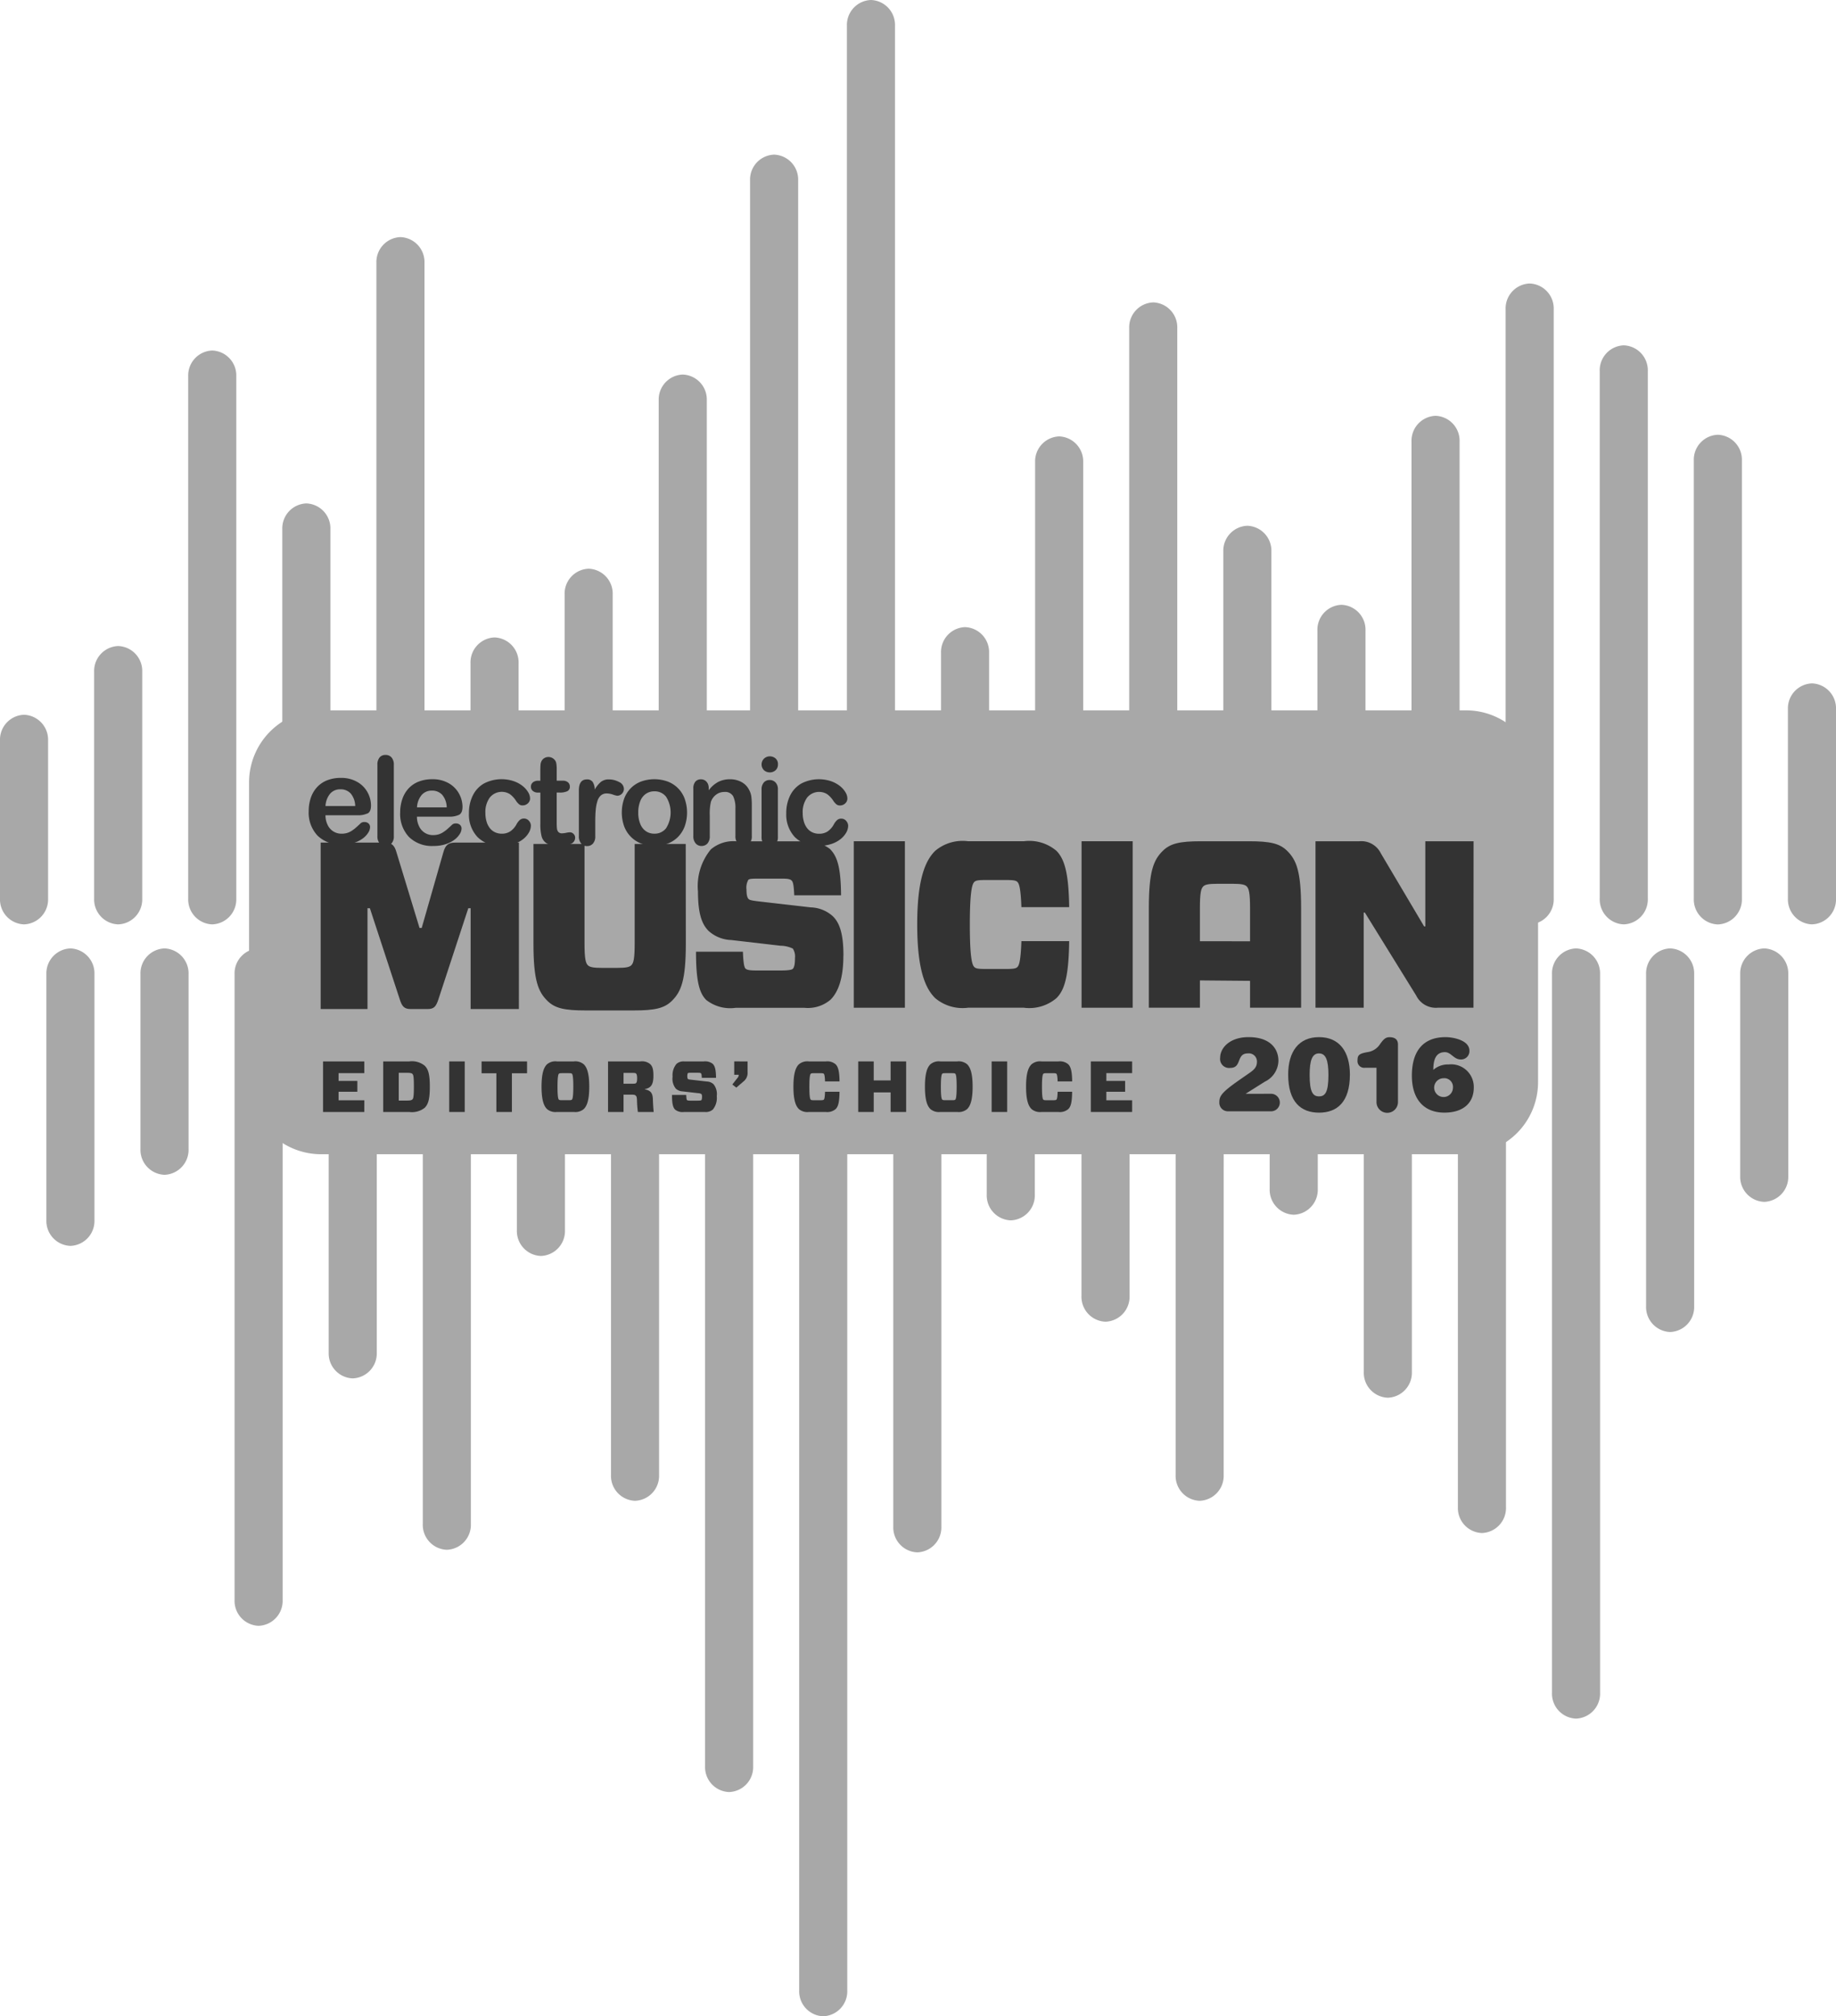 <svg height="173.662" viewBox="0 0 158.198 173.662" width="158.198" xmlns="http://www.w3.org/2000/svg"><g fill="#a8a8a8"><path d="m6.207 0h98.651a6.207 6.207 0 0 1 6.207 6.207v25.815a6.208 6.208 0 0 1 -6.208 6.208h-98.65a6.207 6.207 0 0 1 -6.207-6.207v-25.816a6.207 6.207 0 0 1 6.207-6.207z" transform="translate(21.461 61.183)"/><path d="m83.96 146.658a2.149 2.149 0 0 0 -2.072-2.22 2.149 2.149 0 0 0 -2.072 2.22v13.615a2.15 2.15 0 0 0 2.072 2.219 2.149 2.149 0 0 0 2.072-2.219z" transform="translate(-79.817 -82.875)"/><path d="m111.834 92.732a2.15 2.15 0 0 0 -2.072-2.22 2.149 2.149 0 0 0 -2.072 2.22v44.988a2.149 2.149 0 0 0 2.072 2.219 2.15 2.15 0 0 0 2.072-2.219z" transform="translate(-91.474 -60.322)"/><path d="m125.77 115.37a2.15 2.15 0 0 0 -2.072-2.22 2.15 2.15 0 0 0 -2.072 2.22v31.817a2.15 2.15 0 0 0 2.072 2.22 2.149 2.149 0 0 0 2.072-2.22z" transform="translate(-97.302 -69.79)"/><path d="m139.707 75.944a2.149 2.149 0 0 0 -2.072-2.22 2.149 2.149 0 0 0 -2.072 2.22v54.756a2.149 2.149 0 0 0 2.072 2.219 2.149 2.149 0 0 0 2.072-2.219z" transform="translate(-103.131 -53.302)"/><path d="m153.644 135.211a2.15 2.15 0 0 0 -2.072-2.22 2.15 2.15 0 0 0 -2.071 2.22v20.274a2.149 2.149 0 0 0 2.071 2.22 2.15 2.15 0 0 0 2.072-2.22z" transform="translate(-108.96 -78.088)"/><path d="m167.581 125.036a2.15 2.15 0 0 0 -2.072-2.22 2.15 2.15 0 0 0 -2.071 2.22v26.194a2.15 2.15 0 0 0 2.071 2.219 2.149 2.149 0 0 0 2.072-2.219z" transform="translate(-114.788 -73.833)"/><path d="m181.518 96.293a2.15 2.15 0 0 0 -2.072-2.22 2.149 2.149 0 0 0 -2.072 2.22v42.916a2.149 2.149 0 0 0 2.072 2.219 2.15 2.15 0 0 0 2.072-2.219z" transform="translate(-120.617 -61.812)"/><path d="m209.391 40.841a2.15 2.15 0 0 0 -2.071-2.22 2.15 2.15 0 0 0 -2.072 2.22v75.177a2.149 2.149 0 0 0 2.072 2.22 2.149 2.149 0 0 0 2.071-2.22z" transform="translate(-132.274 -38.621)"/><path d="m195.049 63.734a2.149 2.149 0 0 0 -2.072-2.22 2.149 2.149 0 0 0 -2.072 2.22v61.858a2.149 2.149 0 0 0 2.072 2.219 2.149 2.149 0 0 0 2.072-2.219z" transform="translate(-126.276 -48.195)"/><path d="m223.327 133.685a2.149 2.149 0 0 0 -2.071-2.22 2.149 2.149 0 0 0 -2.071 2.22v21.162a2.148 2.148 0 0 0 2.071 2.22 2.149 2.149 0 0 0 2.071-2.22z" transform="translate(-138.103 -77.45)"/><path d="m237.264 105.45a2.15 2.15 0 0 0 -2.071-2.22 2.15 2.15 0 0 0 -2.072 2.22v37.588a2.15 2.15 0 0 0 2.072 2.219 2.15 2.15 0 0 0 2.071-2.219z" transform="translate(-143.931 -65.642)"/><path d="m251.2 85.61a2.149 2.149 0 0 0 -2.072-2.22 2.149 2.149 0 0 0 -2.071 2.22v49.131a2.149 2.149 0 0 0 2.071 2.219 2.149 2.149 0 0 0 2.072-2.219z" transform="translate(-149.76 -57.344)"/><path d="m265.137 118.677a2.15 2.15 0 0 0 -2.071-2.22 2.15 2.15 0 0 0 -2.072 2.22v29.893a2.149 2.149 0 0 0 2.072 2.219 2.15 2.15 0 0 0 2.071-2.219z" transform="translate(-155.588 -71.173)"/><path d="m279.075 130.378a2.15 2.15 0 0 0 -2.072-2.22 2.149 2.149 0 0 0 -2.072 2.22v23.086a2.149 2.149 0 0 0 2.069 2.219 2.15 2.15 0 0 0 2.072-2.219z" transform="translate(-161.417 -76.066)"/><path d="m293.01 102.4a2.149 2.149 0 0 0 -2.071-2.22 2.15 2.15 0 0 0 -2.072 2.22v39.364a2.149 2.149 0 0 0 2.072 2.219 2.149 2.149 0 0 0 2.071-2.219z" transform="translate(-167.245 -64.365)"/><path d="m306.948 82.812a2.149 2.149 0 0 0 -2.072-2.22 2.148 2.148 0 0 0 -2.071 2.22v50.759a2.149 2.149 0 0 0 2.071 2.22 2.149 2.149 0 0 0 2.072-2.22z" transform="translate(-173.074 -56.174)"/><path d="m320.885 91.969a2.15 2.15 0 0 0 -2.072-2.221 2.15 2.15 0 0 0 -2.072 2.221v45.431a2.15 2.15 0 0 0 2.072 2.219 2.15 2.15 0 0 0 2.072-2.219z" transform="translate(-178.902 -60.003)"/><path d="m334.821 105.2a2.15 2.15 0 0 0 -2.072-2.219 2.149 2.149 0 0 0 -2.072 2.219v37.737a2.149 2.149 0 0 0 2.072 2.22 2.15 2.15 0 0 0 2.072-2.22z" transform="translate(-184.731 -65.535)"/><path d="m348.758 142.013a2.149 2.149 0 0 0 -2.071-2.22 2.15 2.15 0 0 0 -2.073 2.22v16.317a2.15 2.15 0 0 0 2.073 2.219 2.149 2.149 0 0 0 2.071-2.219z" transform="translate(-190.559 -80.933)"/><path d="m97.9 136.483a2.149 2.149 0 0 0 -2.072-2.22 2.15 2.15 0 0 0 -2.072 2.22v19.535a2.15 2.15 0 0 0 2.072 2.219 2.149 2.149 0 0 0 2.072-2.219z" transform="translate(-85.645 -78.62)"/><path d="m90.828 202.432a2.149 2.149 0 0 1 -2.071 2.22 2.15 2.15 0 0 1 -2.072-2.22v-21.18a2.15 2.15 0 0 1 2.072-2.22 2.149 2.149 0 0 1 2.071 2.22z" transform="translate(-82.689 -97.344)"/><path d="m118.7 235.155a2.15 2.15 0 0 1 -2.071 2.22 2.15 2.15 0 0 1 -2.072-2.22v-53.9a2.15 2.15 0 0 1 2.072-2.22 2.149 2.149 0 0 1 2.071 2.22z" transform="translate(-94.346 -97.344)"/><path d="m132.639 213.845a2.149 2.149 0 0 1 -2.072 2.219 2.149 2.149 0 0 1 -2.071-2.219v-32.593a2.149 2.149 0 0 1 2.071-2.22 2.149 2.149 0 0 1 2.072 2.22z" transform="translate(-100.175 -97.344)"/><path d="m146.576 228.607a2.15 2.15 0 0 1 -2.072 2.22 2.149 2.149 0 0 1 -2.072-2.22v-47.355a2.149 2.149 0 0 1 2.072-2.22 2.15 2.15 0 0 1 2.072 2.22z" transform="translate(-106.003 -97.344)"/><path d="m160.512 203.3a2.15 2.15 0 0 1 -2.072 2.22 2.149 2.149 0 0 1 -2.072-2.22v-22.05a2.149 2.149 0 0 1 2.072-2.22 2.15 2.15 0 0 1 2.072 2.22z" transform="translate(-111.832 -97.344)"/><path d="m174.449 224.39a2.149 2.149 0 0 1 -2.072 2.218 2.149 2.149 0 0 1 -2.071-2.218v-43.138a2.149 2.149 0 0 1 2.071-2.22 2.149 2.149 0 0 1 2.072 2.22z" transform="translate(-117.661 -97.344)"/><path d="m188.385 249.473a2.149 2.149 0 0 1 -2.072 2.22 2.149 2.149 0 0 1 -2.072-2.22v-68.22a2.149 2.149 0 0 1 2.072-2.22 2.149 2.149 0 0 1 2.072 2.22z" transform="translate(-123.489 -97.344)"/><path d="m202.322 268.785a2.149 2.149 0 0 1 -2.072 2.22 2.149 2.149 0 0 1 -2.071-2.22v-87.533a2.15 2.15 0 0 1 2.071-2.22 2.15 2.15 0 0 1 2.072 2.22z" transform="translate(-129.318 -97.344)"/><path d="m216.258 228.829a2.15 2.15 0 0 1 -2.071 2.22 2.15 2.15 0 0 1 -2.072-2.22v-47.577a2.15 2.15 0 0 1 2.072-2.22 2.149 2.149 0 0 1 2.071 2.22z" transform="translate(-135.146 -97.344)"/><path d="m230.1 200.234a2.149 2.149 0 0 1 -2.072 2.219 2.149 2.149 0 0 1 -2.071-2.219v-18.982a2.149 2.149 0 0 1 2.071-2.22 2.149 2.149 0 0 1 2.072 2.22z" transform="translate(-140.936 -97.344)"/><path d="m244.131 208.962a2.149 2.149 0 0 1 -2.071 2.22 2.15 2.15 0 0 1 -2.073-2.22v-27.71a2.15 2.15 0 0 1 2.073-2.22 2.149 2.149 0 0 1 2.071 2.22z" transform="translate(-146.803 -97.344)"/><path d="m258.069 224.39a2.149 2.149 0 0 1 -2.069 2.218 2.148 2.148 0 0 1 -2.071-2.218v-43.138a2.149 2.149 0 0 1 2.071-2.22 2.149 2.149 0 0 1 2.072 2.22z" transform="translate(-152.632 -97.344)"/><path d="m272.005 199.75a2.15 2.15 0 0 1 -2.071 2.22 2.151 2.151 0 0 1 -2.073-2.22v-18.5a2.15 2.15 0 0 1 2.073-2.22 2.15 2.15 0 0 1 2.071 2.22z" transform="translate(-158.46 -97.344)"/><path d="m285.943 215.51a2.149 2.149 0 0 1 -2.072 2.219 2.148 2.148 0 0 1 -2.071-2.219v-34.258a2.149 2.149 0 0 1 2.071-2.22 2.15 2.15 0 0 1 2.072 2.22z" transform="translate(-164.289 -97.344)"/><path d="m299.879 227.165a2.149 2.149 0 0 1 -2.072 2.218 2.149 2.149 0 0 1 -2.072-2.218v-45.913a2.15 2.15 0 0 1 2.072-2.22 2.15 2.15 0 0 1 2.072 2.22z" transform="translate(-170.117 -97.344)"/><path d="m313.816 243.147a2.15 2.15 0 0 1 -2.072 2.22 2.149 2.149 0 0 1 -2.072-2.22v-61.895a2.15 2.15 0 0 1 2.072-2.22 2.15 2.15 0 0 1 2.072 2.22z" transform="translate(-175.946 -97.344)"/><path d="m327.751 209.85a2.148 2.148 0 0 1 -2.071 2.219 2.149 2.149 0 0 1 -2.072-2.219v-28.6a2.15 2.15 0 0 1 2.072-2.22 2.149 2.149 0 0 1 2.071 2.22z" transform="translate(-181.774 -97.344)"/><path d="m341.689 198.64a2.15 2.15 0 0 1 -2.072 2.22 2.15 2.15 0 0 1 -2.071-2.22v-17.388a2.149 2.149 0 0 1 2.071-2.22 2.15 2.15 0 0 1 2.072 2.22z" transform="translate(-187.603 -97.344)"/><path d="m104.765 196.309a2.15 2.15 0 0 1 -2.072 2.22 2.15 2.15 0 0 1 -2.072-2.22v-15.057a2.149 2.149 0 0 1 2.072-2.22 2.15 2.15 0 0 1 2.072 2.22z" transform="translate(-88.518 -97.344)"/></g><path d="m131.217 200.112h-3.556v-4.354h3.556v1.008h-2.217v.672h1.616v.933h-1.616v.734h2.22z" fill="#333" transform="translate(-99.826 -104.338)"/><path d="m138.815 195.758a1.74 1.74 0 0 1 1.331.368c.3.3.442.72.442 1.808s-.144 1.518-.442 1.817a1.754 1.754 0 0 1 -1.331.361h-2.245v-4.354zm.279 1.082c-.074-.074-.18-.1-.484-.1h-.7v2.389h.7c.3 0 .41-.031.484-.106s.119-.268.119-1.09-.037-1.006-.119-1.093z" fill="#333" transform="translate(-103.552 -104.338)"/><path d="m146.345 200.112v-4.354h1.338v4.354z" fill="#333" transform="translate(-107.64 -104.338)"/><path d="m153.754 196.778v3.334h-1.338v-3.334h-1.275v-1.02h3.918v1.02z" fill="#333" transform="translate(-109.646 -104.338)"/><path d="m162.8 195.758a1.114 1.114 0 0 1 .858.248c.255.248.474.727.474 1.927s-.218 1.68-.474 1.929a1.114 1.114 0 0 1 -.858.249h-1.449a1.118 1.118 0 0 1 -.859-.249c-.254-.25-.472-.727-.472-1.929s.218-1.68.472-1.927a1.118 1.118 0 0 1 .859-.248zm-1.287 3.289c.037.038.1.051.286.051h.554c.186 0 .248-.013.286-.051s.119-.161.119-1.114-.074-1.069-.119-1.112-.1-.051-.286-.051h-.553c-.186 0-.249.013-.286.051s-.118.161-.118 1.112.073 1.067.116 1.114z" fill="#333" transform="translate(-113.359 -104.338)"/><path d="m172.252 198.7c-.063-.057-.118-.081-.392-.081h-.653v1.493h-1.337v-4.354h2.78a1.107 1.107 0 0 1 .845.225c.194.191.286.409.286 1.012 0 .808-.243 1.051-.746 1.149v.014c.436.1.684.243.7.871.012.422.044.846.069 1.083h-1.362a8.283 8.283 0 0 1 -.075-.965c-.01-.324-.047-.385-.115-.447zm-.324-1.021c.243 0 .311-.012.348-.049.069-.063.1-.166.1-.423s-.038-.354-.1-.411c-.043-.037-.106-.049-.348-.049h-.721v.933z" fill="#333" transform="translate(-117.479 -104.338)"/><path d="m182.866 199.9a.905.905 0 0 1 -.684.213h-1.8a1.019 1.019 0 0 1 -.771-.206c-.18-.18-.267-.5-.267-1.263h1.225c.013.323.038.411.068.442s.113.051.293.051h.628c.181 0 .286-.014.317-.045s.056-.125.056-.279a.38.38 0 0 0 -.056-.25.748.748 0 0 0 -.322-.075l-1.287-.148a.923.923 0 0 1 -.591-.237 1.344 1.344 0 0 1 -.279-1.032 1.512 1.512 0 0 1 .335-1.1.911.911 0 0 1 .671-.211h1.673a1.057 1.057 0 0 1 .771.2c.187.187.286.461.292 1.213h-1.225c-.013-.273-.031-.348-.069-.386s-.1-.051-.261-.051h-.621c-.149 0-.225.007-.249.032s-.05.112-.05.255.019.211.056.248.112.044.324.069l1.3.149a.892.892 0 0 1 .584.237 1.358 1.358 0 0 1 .274 1.026 1.569 1.569 0 0 1 -.335 1.148z" fill="#333" transform="translate(-121.442 -104.338)"/><path d="m189.59 195.758v.92a.918.918 0 0 1 -.354.808l-.616.529-.342-.268.441-.565a.361.361 0 0 0 .106-.269v-.006h-.385v-1.15z" fill="#333" transform="translate(-125.177 -104.338)"/><path d="m200.964 199.863a1.1 1.1 0 0 1 -.851.249h-1.456a1.113 1.113 0 0 1 -.858-.249c-.255-.25-.472-.727-.472-1.929s.217-1.68.472-1.927a1.113 1.113 0 0 1 .858-.248h1.456a1.1 1.1 0 0 1 .851.248c.218.218.324.6.336 1.474h-1.25c-.019-.54-.069-.622-.106-.658s-.1-.051-.286-.051h-.553c-.187 0-.249.013-.286.051s-.119.161-.119 1.112.075 1.07.119 1.114.1.051.286.051h.553c.186 0 .249-.013.286-.051s.087-.118.106-.677h1.25c-.012.887-.112 1.273-.336 1.491z" fill="#333" transform="translate(-128.962 -104.338)"/><path d="m211.051 200.112h-1.337v-1.686h-1.456v1.686h-1.336v-4.354h1.336v1.636h1.456v-1.636h1.337z" fill="#333" transform="translate(-132.974 -104.338)"/><path d="m219.582 195.758a1.116 1.116 0 0 1 .859.248c.254.248.472.727.472 1.927s-.218 1.68-.472 1.929a1.116 1.116 0 0 1 -.859.249h-1.448a1.116 1.116 0 0 1 -.859-.249c-.254-.25-.472-.727-.472-1.929s.218-1.68.472-1.927a1.116 1.116 0 0 1 .859-.248zm-1.288 3.289c.038.038.1.051.286.051h.554c.187 0 .248-.013.286-.051s.118-.161.118-1.114-.074-1.069-.118-1.112-.1-.051-.286-.051h-.554c-.186 0-.248.013-.286.051s-.118.161-.118 1.112.075 1.067.118 1.114z" fill="#333" transform="translate(-137.107 -104.338)"/><path d="m226.685 200.112v-4.354h1.337v4.354z" fill="#333" transform="translate(-141.24 -104.338)"/><path d="m235.418 199.863a1.1 1.1 0 0 1 -.853.249h-1.454a1.113 1.113 0 0 1 -.858-.249c-.256-.25-.473-.727-.473-1.929s.217-1.68.473-1.927a1.113 1.113 0 0 1 .858-.248h1.454a1.1 1.1 0 0 1 .853.248c.217.218.323.6.335 1.474h-1.253c-.019-.54-.069-.622-.106-.658s-.1-.051-.286-.051h-.554c-.186 0-.248.013-.285.051s-.119.161-.119 1.112.074 1.07.119 1.114.1.051.285.051h.554c.186 0 .248-.013.286-.051s.087-.118.106-.677h1.249c-.008.887-.107 1.273-.331 1.491z" fill="#333" transform="translate(-143.37 -104.338)"/><path d="m244.93 200.112h-3.557v-4.354h3.557v1.008h-2.22v.672h1.617v.933h-1.617v.734h2.22z" fill="#333" transform="translate(-147.382 -104.338)"/><path d="m144.391 163.365h-5.469c-.634 0-.86.205-1.044.84l-1.865 6.514h-.185l-1.986-6.514c-.185-.635-.41-.84-1.045-.84h-5.489v14.335h4.035v-8.685h.205l2.581 7.867c.184.592.389.818.922.818h1.475c.532 0 .717-.2.922-.818l2.581-7.867h.2v8.685h4.159z" fill="#333" transform="translate(-99.678 -90.791)"/><path d="m171.938 163.566h-4.4v8.562c0 1.332-.1 1.7-.288 1.884-.163.165-.49.226-1.189.226h-1.371c-.7 0-1.025-.062-1.187-.226-.184-.184-.287-.552-.287-1.884v-8.562h-4.4v8.582c0 3.175.41 4.138 1.189 4.917.655.655 1.475.84 3.318.84h4.117c1.844 0 2.663-.186 3.318-.84.778-.778 1.188-1.742 1.188-4.917z" fill="#333" transform="translate(-112.852 -90.875)"/><path d="m195.605 173.017c0-1.926-.347-2.827-.9-3.38a2.959 2.959 0 0 0 -1.925-.778l-4.281-.492c-.7-.081-.963-.122-1.065-.226-.123-.122-.184-.368-.184-.819a1.335 1.335 0 0 1 .163-.838c.083-.082.328-.1.82-.1h2.048c.533 0 .738.041.86.165s.184.369.225 1.269h4.034c-.019-2.477-.348-3.379-.963-3.993a3.467 3.467 0 0 0 -2.539-.656h-5.509a3 3 0 0 0 -2.213.7 4.977 4.977 0 0 0 -1.106 3.625c0 1.988.368 2.848.922 3.4a3.054 3.054 0 0 0 1.947.778l4.239.491a2.509 2.509 0 0 1 1.065.246 1.256 1.256 0 0 1 .186.82c0 .513-.062.8-.186.922-.1.1-.45.143-1.044.143h-2.069c-.595 0-.841-.042-.963-.163-.1-.1-.184-.389-.225-1.454h-4.042c0 2.519.286 3.565.882 4.157a3.342 3.342 0 0 0 2.539.676h5.919a3.01 3.01 0 0 0 2.254-.7c.655-.655 1.105-1.823 1.105-3.789" fill="#333" transform="translate(-122.93 -90.707)"/><path d="m73.565 72.457h4.405v14.339h-4.405z" fill="#333"/><path d="m228.758 171.768h-4.118c-.062 1.843-.225 2.11-.348 2.232s-.328.164-.942.164h-1.822c-.616 0-.819-.04-.942-.164-.144-.143-.389-.512-.389-3.666 0-3.134.246-3.523.389-3.668.123-.122.326-.163.942-.163h1.822c.615 0 .82.042.942.163s.286.39.348 2.172h4.118c-.041-2.889-.389-4.138-1.105-4.855a3.615 3.615 0 0 0 -2.807-.82h-4.8a3.663 3.663 0 0 0 -2.826.82c-.839.819-1.557 2.4-1.557 6.35s.718 5.53 1.557 6.35a3.663 3.663 0 0 0 2.826.819h4.8a3.615 3.615 0 0 0 2.807-.819c.737-.717 1.064-1.987 1.105-4.916" fill="#333" transform="translate(-136.632 -90.707)"/><path d="m93.193 72.457h4.404v14.339h-4.404z" fill="#333"/><path d="m249.964 177.5h4.4v-2.35l4.325.038.009-3.408-4.334-.005v-2.837c0-1.331.1-1.7.286-1.884.164-.165.492-.226 1.189-.226h1.372c.7 0 1.024.062 1.188.226.185.184.286.553.286 1.884v8.562h4.4v-8.58c0-3.174-.409-4.138-1.189-4.916-.655-.655-1.474-.84-3.316-.84h-4.11c-1.843 0-2.662.185-3.317.84-.781.778-1.189 1.742-1.189 4.916z" fill="#333" transform="translate(-150.975 -90.707)"/><path d="m288.267 163.164h-4.158v7.336h-.1l-3.728-6.288a1.872 1.872 0 0 0 -1.885-1.045h-3.748v14.333h4.152v-8.193h.1l4.424 7.148a1.888 1.888 0 0 0 1.884 1.045h3.051z" fill="#333" transform="translate(-161.298 -90.707)"/><path d="m127.4 155.131a1.133 1.133 0 0 1 .867-.364 1.172 1.172 0 0 1 .892.358 1.729 1.729 0 0 1 .39 1.084h-2.56a1.808 1.808 0 0 1 .411-1.079m3.21 1.723q.3-.158.3-.691a2.37 2.37 0 0 0 -.294-1.128 2.292 2.292 0 0 0 -.887-.9 2.743 2.743 0 0 0 -1.42-.35 3.17 3.17 0 0 0 -1.159.2 2.37 2.37 0 0 0 -.879.588 2.555 2.555 0 0 0 -.543.918 3.5 3.5 0 0 0 -.186 1.161 2.884 2.884 0 0 0 .755 2.1 2.816 2.816 0 0 0 2.116.776 3.261 3.261 0 0 0 1.053-.155 2.572 2.572 0 0 0 .761-.39 1.8 1.8 0 0 0 .452-.492.926.926 0 0 0 .15-.447.425.425 0 0 0 -.134-.337.51.51 0 0 0 -.351-.12.461.461 0 0 0 -.311.094q-.263.247-.43.394a3.011 3.011 0 0 1 -.361.271 1.544 1.544 0 0 1 -.406.186 1.674 1.674 0 0 1 -.463.06 1.3 1.3 0 0 1 -1.192-.741 1.868 1.868 0 0 1 -.194-.848h2.762a1.9 1.9 0 0 0 .859-.158" fill="#333" transform="translate(-98.943 -86.784)"/><path d="m140.95 155.327a1.133 1.133 0 0 1 .866-.364 1.171 1.171 0 0 1 .893.359 1.728 1.728 0 0 1 .39 1.084h-2.561a1.812 1.812 0 0 1 .411-1.079m3.21 1.722q.3-.156.3-.69a2.375 2.375 0 0 0 -.295-1.128 2.3 2.3 0 0 0 -.887-.9 2.745 2.745 0 0 0 -1.421-.349 3.162 3.162 0 0 0 -1.159.2 2.356 2.356 0 0 0 -.878.586 2.552 2.552 0 0 0 -.543.919 3.488 3.488 0 0 0 -.187 1.162 2.889 2.889 0 0 0 .756 2.105 2.82 2.82 0 0 0 2.117.776 3.257 3.257 0 0 0 1.052-.155 2.569 2.569 0 0 0 .76-.39 1.767 1.767 0 0 0 .453-.492.916.916 0 0 0 .15-.446.426.426 0 0 0 -.135-.337.513.513 0 0 0 -.351-.119.466.466 0 0 0 -.312.094q-.262.248-.429.393a3.054 3.054 0 0 1 -.362.271 1.525 1.525 0 0 1 -.405.187 1.724 1.724 0 0 1 -.464.059 1.3 1.3 0 0 1 -1.192-.741 1.861 1.861 0 0 1 -.194-.847h2.767a1.893 1.893 0 0 0 .859-.159" fill="#333" transform="translate(-104.608 -86.867)"/><path d="m154.44 157.565a.543.543 0 0 0 -.429-.2.535.535 0 0 0 -.368.135 1.372 1.372 0 0 0 -.279.372 1.715 1.715 0 0 1 -.534.6 1.3 1.3 0 0 1 -.728.2 1.348 1.348 0 0 1 -.579-.122 1.214 1.214 0 0 1 -.451-.356 1.659 1.659 0 0 1 -.285-.569 2.625 2.625 0 0 1 -.1-.733 2.12 2.12 0 0 1 .382-1.337 1.329 1.329 0 0 1 1.726-.292 2.142 2.142 0 0 1 .541.589 1.371 1.371 0 0 0 .261.292.455.455 0 0 0 .292.091.651.651 0 0 0 .458-.176.567.567 0 0 0 .189-.429 1.069 1.069 0 0 0 -.168-.536 1.984 1.984 0 0 0 -.485-.54 2.6 2.6 0 0 0 -.777-.413 3.3 3.3 0 0 0 -2.528.2 2.4 2.4 0 0 0 -.971 1.033 3.354 3.354 0 0 0 -.337 1.536 2.821 2.821 0 0 0 .734 2.046 2.7 2.7 0 0 0 2.043.764 3.437 3.437 0 0 0 1.108-.166 2.5 2.5 0 0 0 .814-.436 1.952 1.952 0 0 0 .482-.571 1.236 1.236 0 0 0 .157-.565.624.624 0 0 0 -.17-.418" fill="#333" transform="translate(-108.864 -86.866)"/><path d="m167 156.622a3.418 3.418 0 0 1 .15-.764 1.056 1.056 0 0 1 .305-.484.774.774 0 0 1 .508-.162 1.744 1.744 0 0 1 .525.1 1.775 1.775 0 0 0 .375.1.592.592 0 0 0 .564-.595.663.663 0 0 0 -.419-.59 1.821 1.821 0 0 0 -.863-.223 1.072 1.072 0 0 0 -.712.223 2.443 2.443 0 0 0 -.52.656 1.23 1.23 0 0 0 -.171-.656.575.575 0 0 0 -.507-.223q-.689 0-.688.952v3.932a.925.925 0 0 0 .2.641.643.643 0 0 0 .5.218.669.669 0 0 0 .512-.216.907.907 0 0 0 .2-.643v-1.188c0-.424.013-.784.041-1.078" fill="#333" transform="translate(-115.669 -86.873)"/><path d="m175.735 158.186a1.23 1.23 0 0 1 -1.022.484 1.25 1.25 0 0 1 -.737-.219 1.377 1.377 0 0 1 -.481-.634 2.525 2.525 0 0 1 -.169-.967 2.574 2.574 0 0 1 .172-.978 1.35 1.35 0 0 1 .486-.634 1.265 1.265 0 0 1 .729-.215 1.232 1.232 0 0 1 1.022.481 2.552 2.552 0 0 1 0 2.681m1.6-2.5a2.5 2.5 0 0 0 -1.461-1.5 3.382 3.382 0 0 0 -2.318 0 2.491 2.491 0 0 0 -.888.583 2.556 2.556 0 0 0 -.565.91 3.59 3.59 0 0 0 0 2.335 2.548 2.548 0 0 0 1.456 1.5 3.061 3.061 0 0 0 1.154.207 3.126 3.126 0 0 0 1.164-.2 2.506 2.506 0 0 0 .89-.586 2.573 2.573 0 0 0 .568-.915 3.557 3.557 0 0 0 0-2.328" fill="#333" transform="translate(-118.331 -86.866)"/><path d="m183.737 154.349a.64.64 0 0 0 -.241-.265.649.649 0 0 0 -.336-.088.612.612 0 0 0 -.481.2.89.89 0 0 0 -.176.6v4.082a.927.927 0 0 0 .2.636.64.64 0 0 0 .5.223.673.673 0 0 0 .516-.215.923.923 0 0 0 .2-.644v-1.77a4.413 4.413 0 0 1 .1-1.179 1.288 1.288 0 0 1 .456-.619 1.144 1.144 0 0 1 .687-.225.79.79 0 0 1 .773.369 2.343 2.343 0 0 1 .194 1.069v2.353a.933.933 0 0 0 .2.636.656.656 0 0 0 .513.223.642.642 0 0 0 .505-.218.935.935 0 0 0 .194-.641v-2.628a5.864 5.864 0 0 0 -.041-.766 1.623 1.623 0 0 0 -.183-.559 1.55 1.55 0 0 0 -.656-.688 2.031 2.031 0 0 0 -1-.244 2.17 2.17 0 0 0 -1.016.23 2.478 2.478 0 0 0 -.816.721v-.17a.933.933 0 0 0 -.09-.429" fill="#333" transform="translate(-122.762 -86.873)"/><path d="m193.813 151.793a.65.65 0 0 0 .206-.51.629.629 0 0 0 -.211-.512.745.745 0 0 0 -.486-.176.723.723 0 0 0 -.5.194.7.7 0 0 0 0 1.006.746.746 0 0 0 .5.182.719.719 0 0 0 .492-.184m0 1.053a.676.676 0 0 0 -.512-.212.648.648 0 0 0 -.5.212.9.9 0 0 0 -.194.631v4.039a.933.933 0 0 0 .194.636.639.639 0 0 0 .5.223.671.671 0 0 0 .512-.217.909.909 0 0 0 .2-.642v-4.081a.818.818 0 0 0 -.2-.589" fill="#333" transform="translate(-126.988 -85.451)"/><path d="m201.434 157.581a.545.545 0 0 0 -.43-.2.529.529 0 0 0 -.367.135 1.367 1.367 0 0 0 -.279.373 1.739 1.739 0 0 1 -.535.6 1.317 1.317 0 0 1 -.727.195 1.371 1.371 0 0 1 -.579-.12 1.235 1.235 0 0 1 -.45-.358 1.661 1.661 0 0 1 -.284-.57 2.57 2.57 0 0 1 -.1-.731 2.116 2.116 0 0 1 .383-1.338 1.33 1.33 0 0 1 1.725-.292 2.159 2.159 0 0 1 .542.59 1.411 1.411 0 0 0 .261.291.461.461 0 0 0 .292.091.649.649 0 0 0 .458-.176.563.563 0 0 0 .188-.429 1.052 1.052 0 0 0 -.168-.536 1.984 1.984 0 0 0 -.485-.541 2.67 2.67 0 0 0 -.777-.414 3.305 3.305 0 0 0 -2.527.2 2.412 2.412 0 0 0 -.972 1.033 3.37 3.37 0 0 0 -.337 1.536 2.826 2.826 0 0 0 .734 2.047 2.708 2.708 0 0 0 2.044.763 3.451 3.451 0 0 0 1.107-.165 2.535 2.535 0 0 0 .815-.436 1.992 1.992 0 0 0 .482-.572 1.23 1.23 0 0 0 .152-.557.63.63 0 0 0 -.17-.42" fill="#333" transform="translate(-128.518 -86.873)"/><path d="m135.918 158.007a.638.638 0 0 0 .5.222.666.666 0 0 0 .514-.216.911.911 0 0 0 .2-.643v-6.125a.924.924 0 0 0 -.2-.645.668.668 0 0 0 -.517-.214.641.641 0 0 0 -.51.217.958.958 0 0 0 -.188.642v6.125a.938.938 0 0 0 .194.636" fill="#333" transform="translate(-103.198 -85.364)"/><path d="m158.616 152.883a.458.458 0 0 0 -.168.365.473.473 0 0 0 .161.367.672.672 0 0 0 .465.145h.187v2.711a4.192 4.192 0 0 0 .105 1.05 1.03 1.03 0 0 0 .449.617 1.847 1.847 0 0 0 1 .222 2.5 2.5 0 0 0 1.07-.182.566.566 0 0 0 .373-.522.459.459 0 0 0 -.137-.339.43.43 0 0 0 -.309-.137 1.756 1.756 0 0 0 -.33.044 1.718 1.718 0 0 1 -.337.044.421.421 0 0 1 -.328-.111.525.525 0 0 1 -.124-.289 4.357 4.357 0 0 1 -.023-.511v-2.6h.264a1.476 1.476 0 0 0 .644-.114.409.409 0 0 0 .225-.4.472.472 0 0 0 -.157-.365.665.665 0 0 0 -.458-.142h-.517v-.962a2.943 2.943 0 0 0 -.04-.551.592.592 0 0 0 -.183-.329.7.7 0 0 0 -.486-.2.683.683 0 0 0 -.347.09.642.642 0 0 0 -.238.236.788.788 0 0 0 -.1.335c-.013.129-.018.307-.018.535v.848h-.159a.742.742 0 0 0 -.489.142" fill="#333" transform="translate(-112.702 -85.494)"/><path d="m264.835 197.042a.755.755 0 1 1 0 1.509h-3.666a.737.737 0 0 1 -.764-.746c0-.557.136-.845 1.788-1.994l.853-.593c.44-.305.6-.557.6-.926a.7.7 0 0 0 -.781-.728c-1.025 0-.495 1.249-1.51 1.249a.777.777 0 0 1 -.88-.872c0-.863.844-1.779 2.444-1.779 1.914 0 2.578 1.043 2.578 2.04a2.046 2.046 0 0 1 -1.176 1.8l-1.626 1.025v.018z" fill="#333" transform="translate(-155.342 -102.835)"/><path d="m273.259 192.163c1.743 0 2.659 1.24 2.659 3.225 0 2.381-1.114 3.28-2.659 3.28s-2.659-.9-2.659-3.28c0-1.988.916-3.225 2.659-3.225zm0 1.4c-.584 0-.809.584-.809 1.851 0 1.51.287 1.851.809 1.851s.809-.342.809-1.851c-.001-1.265-.225-1.849-.809-1.849z" fill="#333" transform="translate(-159.605 -102.835)"/><path d="m282.505 194.8h-.97a.579.579 0 0 1 -.666-.638c0-.458.153-.584.872-.71a1.522 1.522 0 0 0 1.06-.673c.288-.4.467-.611.827-.611.458 0 .728.2.728.629v4.96a.925.925 0 0 1 -1.851 0z" fill="#333" transform="translate(-163.9 -102.835)"/><path d="m291.829 192.163c.593 0 2.049.243 2.049 1.168a.717.717 0 0 1 -.755.755c-.592 0-.826-.629-1.356-.629-.826 0-1 .728-1 1.527a1.889 1.889 0 0 1 1.311-.467 1.949 1.949 0 0 1 2.175 2c0 1.258-.845 2.148-2.534 2.148-1.743 0-2.8-1.133-2.8-3.181-.001-1.919.808-3.321 2.91-3.321zm-.17 3.54a.809.809 0 1 0 .8.809.748.748 0 0 0 -.801-.812z" fill="#333" transform="translate(-167.266 -102.835)"/></svg>